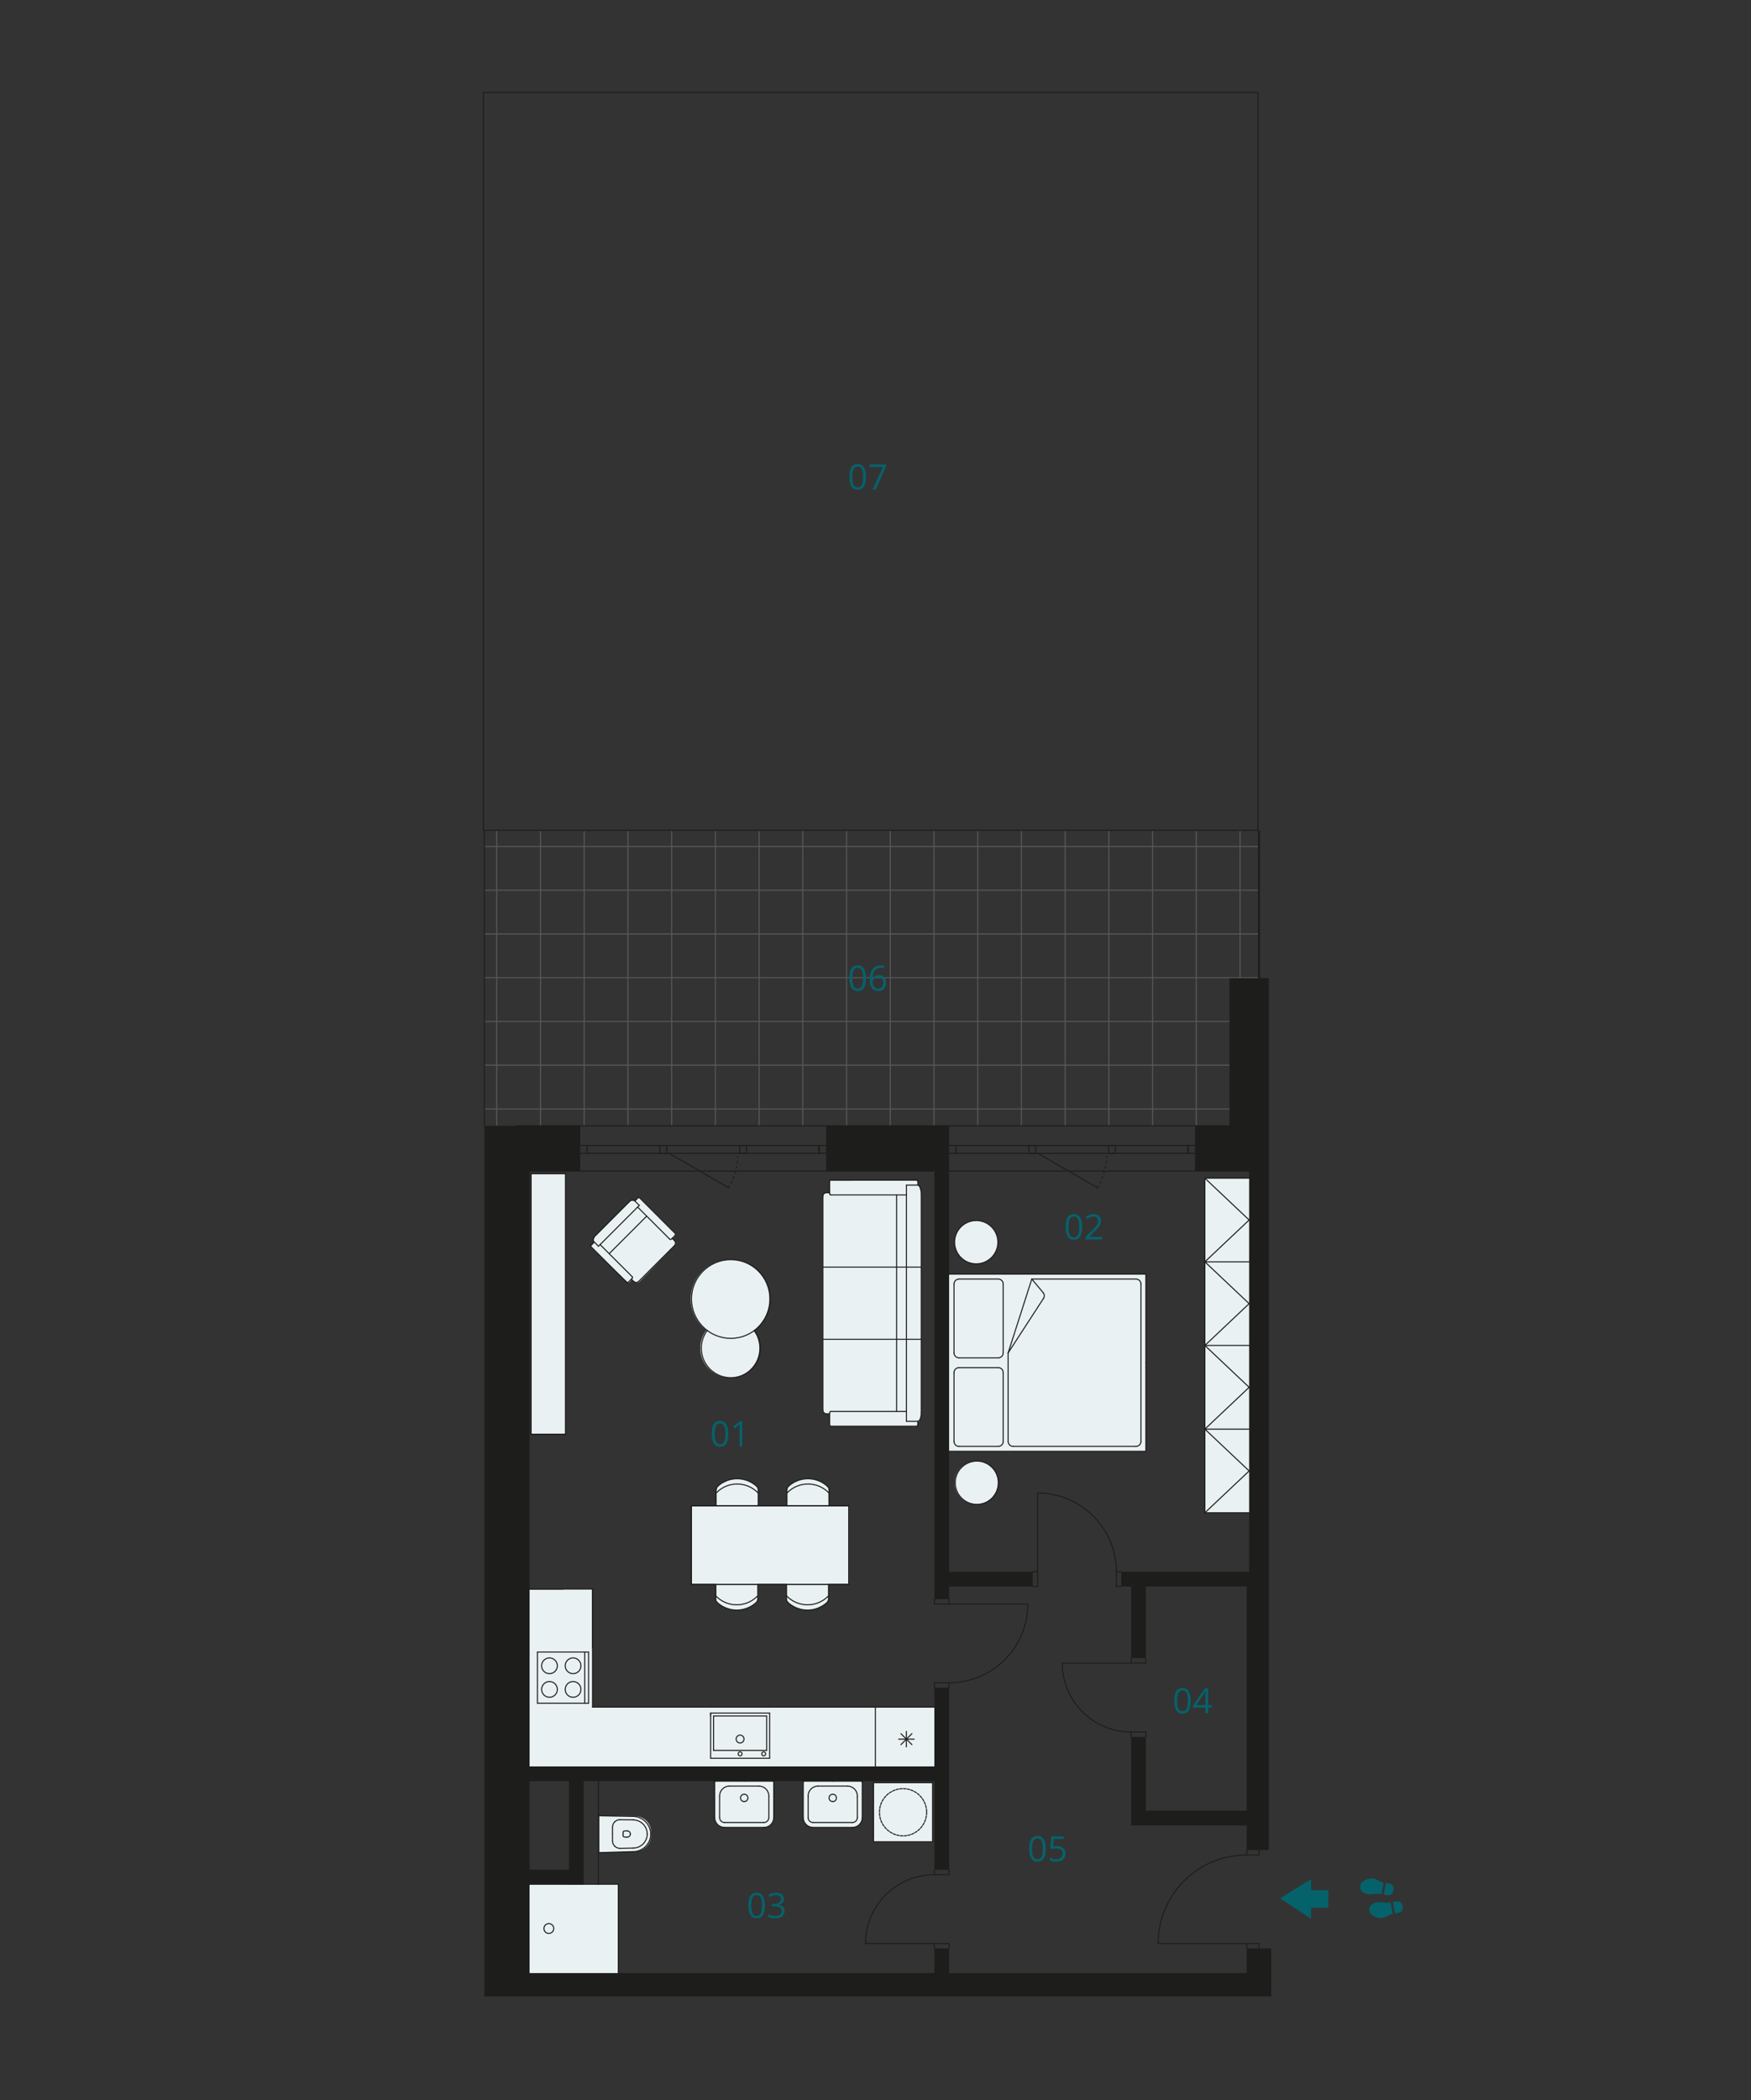 <?xml version="1.0" encoding="UTF-8"?>
<svg id="B1-1" xmlns="http://www.w3.org/2000/svg" version="1.1" viewBox="0 0 1000.209 1199.115">
  <rect x="0" y="0" width="1000.209" height="1199.115" fill="#333333" stroke="none"/>
  <defs>
    <style>
      .cls-1 {
        fill: #06626b;
      }

      .cls-1, .cls-2, .cls-3, .cls-4 {
        stroke-width: 0px;
      }

      .cls-5, .cls-6, .cls-7, .cls-8, .cls-9 {
        fill: none;
        stroke-width: .6px;
      }

      .cls-5, .cls-6, .cls-8, .cls-9 {
        stroke-linecap: round;
        stroke-linejoin: round;
      }

      .cls-5, .cls-7, .cls-8, .cls-9 {
        stroke: #1d1d1b;
      }

      .cls-2 {
        fill: #eaf1f3;
      }

      .cls-6 {
        opacity: .5;
        stroke: #7d7f80;
      }

      .cls-3 {
        fill: #1d1d1b;
      }

      .cls-7 {
        stroke-miterlimit: 10;
      }

      .cls-8 {
        stroke-dasharray: 0 0 1 2;
      }

      .cls-4 {
        fill: #05626a;
      }

      .cls-9 {
        stroke-dasharray: 0 0 1.417 .709;
      }
    </style>
  </defs>
  <g>
    <path class="cls-6" d="M283.759,642.293v-167.561M308.734,642.293v-167.561M333.71,642.293v-167.561M358.686,642.293v-167.561M383.662,642.293v-167.561M408.637,642.293v-167.561M433.613,642.293v-167.561M458.589,642.293v-167.561M483.565,642.293v-167.561M508.54,642.293v-167.561M533.516,642.293v-167.561M558.492,642.293v-167.561M583.468,642.293v-167.561M608.443,642.293v-167.561M633.419,642.293v-167.561M658.395,642.293v-167.561M683.371,642.293v-167.561M708.346,558.51v-83.778M702.296,633.172h-425.127M702.296,608.197h-425.127M702.296,583.221h-425.127M718.722,558.245h-441.553M718.722,533.269h-441.553M718.722,508.294h-441.553M718.722,483.318h-441.553"/>
    <rect class="cls-2" x="688.249" y="672.716" width="29.649" height="191.041"/>
    <polygon class="cls-2" points="473.826 807.478 471.251 807.327 469.958 805.963 469.958 683.533 470.2 681.87 471.503 681.241 473.661 681.241 473.826 675.142 473.906 674.165 474.843 674.165 523.632 674.124 524.212 674.793 524.212 676.933 525.048 677.434 526.146 680.722 526.324 682.718 526.324 807.478 525.722 809.888 525.179 811.583 524.212 811.786 523.922 813.538 524.123 814.261 522.902 814.595 473.908 814.261 473.661 813.457 473.826 807.478"/>
    <path class="cls-2" d="M413.554,1013.143h19.599c2.966,0,5.373,2.408,5.373,5.373v22.969c0,2.966-2.408,5.373-5.373,5.373h-19.599c-1.027,0-1.861-.834-1.861-1.861v-29.993c0-1.027.834-1.861,1.861-1.861Z" transform="translate(1455.111 604.891) rotate(90)"/>
    <path class="cls-2" d="M464.277,1013.143h19.298c3.049,0,5.524,2.475,5.524,5.524v22.668c0,3.049-2.475,5.524-5.524,5.524h-19.298c-1.11,0-2.011-.901-2.011-2.011v-29.692c0-1.11.901-2.011,2.011-2.011Z" transform="translate(1505.683 554.318) rotate(90)"/>
    <path class="cls-2" d="M363.366,1037.033v-.071l-21.109-.35v21.125l21.109-.644v-.035c4.768-.276,8.553-4.218,8.553-9.056v-1.914c0-4.838-3.785-8.78-8.553-9.056Z"/>
    <polygon class="cls-2" points="381.881 700.284 386.007 704.309 386.179 704.892 385.27 706.14 384.333 707.113 386.232 709.704 385.808 710.782 365.073 732.066 363.978 732.426 362.716 732.056 361.001 730.601 358.995 732.634 337.886 712.311 337.619 711.61 339.518 709.604 339.065 708.238 339.773 706.242 360.146 685.761 361.56 685.457 362.618 685.927 363.14 685.391 364.501 684.031 365.742 684.083 381.881 700.284"/>
    <circle class="cls-2" cx="417.025" cy="741.687" r="22.463"/>
    <circle class="cls-2" cx="416.888" cy="769.781" r="16.857"/>
    <polygon class="cls-2" points="473.323 867.599 473.22 852.336 473.412 849.959 472.413 848.596 469.486 846.456 464.963 844.705 460.031 844.316 456.11 845.235 452.517 846.955 450.212 848.772 449.384 850.887 449.453 867.355 473.323 867.599"/>
    <polygon class="cls-2" points="433.111 867.599 433.009 852.336 433.2 849.959 432.201 848.596 429.275 846.456 424.752 844.705 419.82 844.316 415.899 845.235 412.306 846.955 410.001 848.772 409.172 850.887 409.241 867.355 433.111 867.599"/>
    <polygon class="cls-2" points="409.048 896.045 409.151 911.308 408.959 913.685 409.959 915.048 412.885 917.188 417.408 918.939 422.34 919.328 426.261 918.41 429.854 916.689 432.159 914.872 432.988 912.757 432.919 896.289 409.048 896.045"/>
    <polygon class="cls-2" points="449.26 896.045 449.363 911.308 449.171 913.685 450.171 915.049 453.097 917.188 457.62 918.939 462.552 919.328 466.473 918.41 470.066 916.689 472.371 914.872 473.2 912.757 473.13 896.289 449.26 896.045"/>
    <rect class="cls-2" x="394.9" y="859.792" width="90.157" height="44.582"/>
    <rect class="cls-2" x="540.958" y="727.516" width="113.578" height="101.139"/>
    <circle class="cls-2" cx="557.642" cy="709.265" r="12.339"/>
    <circle class="cls-2" cx="557.642" cy="846.61" r="12.339"/>
    <rect class="cls-2" x="303.374" y="670.086" width="19.441" height="148.856"/>
    <rect class="cls-2" x="296.912" y="907.3" width="41.564" height="102.416"/>
    <rect class="cls-2" x="307.011" y="974.726" width="228.245" height="36.293"/>
    <rect class="cls-2" x="498.988" y="1017.896" width="33.662" height="33.797"/>
    <rect class="cls-2" x="298.867" y="1075.844" width="54.317" height="52.038"/>
    <path class="cls-5" d="M595.852,738.038c.794.946.877,2.3.204,3.336"/>
    <path class="cls-5" d="M578.682,825.846c-1.552,0-2.809-1.258-2.809-2.809"/>
    <line class="cls-5" x1="575.872" y1="772.467" x2="575.872" y2="823.036"/>
    <path class="cls-5" d="M570.253,780.895c1.552,0,2.809,1.258,2.809,2.809"/>
    <path class="cls-5" d="M573.063,823.036c0,1.552-1.258,2.809-2.809,2.809"/>
    <path class="cls-5" d="M547.778,825.846c-1.552,0-2.809-1.258-2.809-2.809"/>
    <path class="cls-5" d="M544.969,783.704c0-1.552,1.258-2.809,2.809-2.809"/>
    <path class="cls-5" d="M651.727,823.036c0,1.552-1.258,2.809-2.809,2.809"/>
    <line class="cls-5" x1="651.727" y1="733.135" x2="651.727" y2="823.036"/>
    <line class="cls-5" x1="578.682" y1="825.846" x2="648.917" y2="825.846"/>
    <line class="cls-5" x1="573.063" y1="783.704" x2="573.063" y2="823.036"/>
    <line class="cls-5" x1="547.778" y1="780.895" x2="570.253" y2="780.895"/>
    <line class="cls-5" x1="547.778" y1="825.846" x2="570.253" y2="825.846"/>
    <line class="cls-5" x1="544.969" y1="783.704" x2="544.969" y2="823.036"/>
    <line class="cls-5" x1="654.536" y1="828.655" x2="654.536" y2="778.085"/>
    <line class="cls-5" x1="542.159" y1="828.655" x2="654.536" y2="828.655"/>
    <path class="cls-5" d="M573.063,772.467c0,1.552-1.258,2.809-2.809,2.809"/>
    <path class="cls-5" d="M570.253,730.325c1.552,0,2.809,1.258,2.809,2.809"/>
    <path class="cls-5" d="M544.969,733.135c0-1.552,1.258-2.809,2.809-2.809"/>
    <path class="cls-5" d="M547.778,775.276c-1.552,0-2.809-1.258-2.809-2.809"/>
    <path class="cls-5" d="M648.917,730.325c1.552,0,2.809,1.258,2.809,2.809"/>
    <line class="cls-5" x1="589.381" y1="730.325" x2="595.852" y2="738.038"/>
    <line class="cls-5" x1="575.872" y1="772.467" x2="596.057" y2="741.373"/>
    <line class="cls-5" x1="589.381" y1="730.325" x2="575.872" y2="772.467"/>
    <line class="cls-5" x1="589.381" y1="730.325" x2="648.917" y2="730.325"/>
    <line class="cls-5" x1="573.063" y1="772.467" x2="573.063" y2="733.135"/>
    <line class="cls-5" x1="547.778" y1="775.276" x2="570.253" y2="775.276"/>
    <line class="cls-5" x1="547.778" y1="730.325" x2="570.253" y2="730.325"/>
    <line class="cls-5" x1="544.969" y1="772.467" x2="544.969" y2="733.135"/>
    <line class="cls-5" x1="654.536" y1="727.516" x2="654.536" y2="778.085"/>
    <line class="cls-5" x1="542.159" y1="727.516" x2="654.536" y2="727.516"/>
    <line class="cls-5" x1="470.046" y1="764.715" x2="526.235" y2="764.715"/>
    <line class="cls-5" x1="470.046" y1="683.092" x2="470.046" y2="805.133"/>
    <line class="cls-5" x1="512.188" y1="805.92" x2="512.188" y2="682.305"/>
    <line class="cls-5" x1="526.235" y1="806.5" x2="526.235" y2="681.725"/>
    <line class="cls-5" x1="526.235" y1="723.51" x2="470.046" y2="723.51"/>
    <line class="cls-5" x1="474.495" y1="814.348" x2="523.721" y2="814.348"/>
    <line class="cls-5" x1="473.914" y1="806.601" x2="473.914" y2="813.679"/>
    <line class="cls-5" x1="472.101" y1="807.231" x2="473.914" y2="807.231"/>
    <line class="cls-5" x1="517.807" y1="805.92" x2="474.582" y2="805.92"/>
    <line class="cls-5" x1="517.807" y1="811.538" x2="517.807" y2="805.92"/>
    <line class="cls-5" x1="524.301" y1="811.538" x2="517.807" y2="811.538"/>
    <line class="cls-5" x1="524.301" y1="813.679" x2="524.301" y2="811.538"/>
    <line class="cls-5" x1="517.807" y1="723.51" x2="517.807" y2="805.92"/>
    <line class="cls-5" x1="517.807" y1="682.305" x2="517.807" y2="723.51"/>
    <line class="cls-5" x1="474.495" y1="673.877" x2="523.721" y2="673.877"/>
    <line class="cls-5" x1="473.914" y1="681.623" x2="473.914" y2="674.546"/>
    <line class="cls-5" x1="472.101" y1="680.994" x2="473.914" y2="680.994"/>
    <line class="cls-5" x1="517.807" y1="682.305" x2="474.582" y2="682.305"/>
    <line class="cls-5" x1="517.807" y1="676.686" x2="517.807" y2="682.305"/>
    <line class="cls-5" x1="524.301" y1="676.686" x2="517.807" y2="676.686"/>
    <line class="cls-5" x1="524.301" y1="674.546" x2="524.301" y2="676.686"/>
    <path class="cls-5" d="M472.101,807.231c-1.135,0-2.055-.939-2.055-2.098"/>
    <path class="cls-5" d="M473.914,806.601c0-.377.299-.682.668-.682"/>
    <path class="cls-5" d="M524.301,813.679c0,.369-.26.669-.58.669"/>
    <path class="cls-5" d="M474.495,814.348c-.32,0-.58-.299-.58-.669"/>
    <path class="cls-5" d="M526.235,806.5c0,2.783-.866,5.038-1.934,5.038"/>
    <path class="cls-5" d="M470.046,683.092c0-1.159.92-2.098,2.055-2.098"/>
    <path class="cls-5" d="M474.582,682.305c-.369,0-.668-.305-.668-.682"/>
    <path class="cls-5" d="M523.721,673.877c.32,0,.58.299.58.669"/>
    <path class="cls-5" d="M473.914,674.546c0-.369.26-.669.58-.669"/>
    <path class="cls-5" d="M524.301,676.686c1.068,0,1.934,2.256,1.934,5.038"/>
    <path class="cls-5" d="M430.898,759.625c2.214,2.927,3.412,6.498,3.412,10.168,0,9.31-7.547,16.857-16.857,16.857s-16.857-7.547-16.857-16.857"/>
    <path class="cls-5" d="M400.597,769.793c0-3.67,1.198-7.241,3.412-10.168"/>
    <circle class="cls-5" cx="417.453" cy="741.699" r="22.475"/>
    <line class="cls-5" x1="323.04" y1="670.086" x2="323.04" y2="818.985"/>
    <line class="cls-5" x1="323.04" y1="818.985" x2="303.374" y2="818.985"/>
    <line class="cls-5" x1="303.374" y1="818.985" x2="303.374" y2="670.086"/>
    <line class="cls-5" x1="303.374" y1="670.086" x2="323.04" y2="670.086"/>
    <line class="cls-5" x1="323.04" y1="670.086" x2="303.374" y2="670.086"/>
    <line class="cls-5" x1="303.374" y1="670.086" x2="303.374" y2="818.985"/>
    <line class="cls-5" x1="303.374" y1="818.985" x2="323.04" y2="818.985"/>
    <line class="cls-5" x1="441.02" y1="974.726" x2="533.731" y2="974.726"/>
    <line class="cls-5" x1="333.981" y1="943.26" x2="333.981" y2="972.478"/>
    <circle class="cls-5" cx="313.873" cy="951.127" r="4.495"/>
    <circle class="cls-5" cx="327.358" cy="964.612" r="4.495"/>
    <line class="cls-5" x1="336.229" y1="972.478" x2="307.011" y2="972.478"/>
    <line class="cls-5" x1="336.229" y1="943.26" x2="336.229" y2="972.478"/>
    <line class="cls-5" x1="307.011" y1="943.26" x2="336.229" y2="943.26"/>
    <circle class="cls-5" cx="327.358" cy="951.127" r="4.495"/>
    <circle class="cls-5" cx="313.873" cy="964.612" r="4.495"/>
    <line class="cls-5" x1="338.476" y1="941.013" x2="338.476" y2="907.3"/>
    <line class="cls-5" x1="321.62" y1="907.3" x2="297.387" y2="907.3"/>
    <circle class="cls-5" cx="436.244" cy="1001.415" r="1.124"/>
    <circle class="cls-5" cx="422.759" cy="992.953" r="2.248"/>
    <circle class="cls-5" cx="422.759" cy="1001.415" r="1.124"/>
    <line class="cls-5" x1="407.588" y1="999.449" x2="407.588" y2="979.783"/>
    <line class="cls-5" x1="437.93" y1="999.449" x2="407.588" y2="999.449"/>
    <line class="cls-5" x1="437.93" y1="979.783" x2="437.93" y2="999.449"/>
    <line class="cls-5" x1="407.588" y1="979.783" x2="437.93" y2="979.783"/>
    <line class="cls-5" x1="405.902" y1="978.097" x2="405.902" y2="979.783"/>
    <line class="cls-5" x1="405.902" y1="1003.944" x2="405.902" y2="978.097"/>
    <line class="cls-5" x1="439.615" y1="1003.944" x2="405.902" y2="1003.944"/>
    <line class="cls-5" x1="439.615" y1="978.097" x2="439.615" y2="1003.944"/>
    <line class="cls-5" x1="405.902" y1="978.097" x2="439.615" y2="978.097"/>
    <line class="cls-5" x1="338.476" y1="907.3" x2="297.387" y2="907.3"/>
    <line class="cls-5" x1="338.476" y1="974.726" x2="338.476" y2="907.3"/>
    <line class="cls-5" x1="338.476" y1="974.726" x2="441.02" y2="974.726"/>
    <line class="cls-5" x1="385.246" y1="708.333" x2="383.964" y2="707.051"/>
    <line class="cls-5" x1="383.511" y1="707.504" x2="385.728" y2="705.286"/>
    <line class="cls-5" x1="385.799" y1="704.394" x2="365.295" y2="683.89"/>
    <line class="cls-5" x1="364.229" y1="689.203" x2="382.548" y2="707.522"/>
    <line class="cls-5" x1="365.173" y1="688.26" x2="341.853" y2="711.58"/>
    <line class="cls-5" x1="362.638" y1="685.725" x2="365.173" y2="688.26"/>
    <line class="cls-5" x1="364.403" y1="683.961" x2="362.638" y2="685.725"/>
    <line class="cls-5" x1="369.409" y1="694.383" x2="347.976" y2="715.816"/>
    <line class="cls-5" x1="361.926" y1="731.653" x2="360.644" y2="730.371"/>
    <line class="cls-5" x1="361.096" y1="729.918" x2="358.879" y2="732.135"/>
    <line class="cls-5" x1="357.987" y1="732.206" x2="337.483" y2="711.702"/>
    <line class="cls-5" x1="339.318" y1="709.045" x2="341.853" y2="711.58"/>
    <line class="cls-5" x1="337.554" y1="710.81" x2="339.318" y2="709.045"/>
    <line class="cls-5" x1="339.555" y1="706.074" x2="359.667" y2="685.962"/>
    <line class="cls-5" x1="361.115" y1="728.955" x2="342.796" y2="710.636"/>
    <line class="cls-5" x1="385.189" y1="711.295" x2="364.888" y2="731.596"/>
    <path class="cls-5" d="M359.667,685.962c.886-.886,2.216-.992,2.972-.237"/>
    <path class="cls-5" d="M385.799,704.394c.227.227.195.626-.071.892"/>
    <path class="cls-5" d="M364.403,683.961c.266-.266.665-.298.892-.071"/>
    <path class="cls-5" d="M383.511,707.504c-.271.271-.702.279-.963.018"/>
    <path class="cls-5" d="M385.246,708.333c.802.802.777,2.129-.057,2.963"/>
    <path class="cls-5" d="M339.318,709.045c-.755-.755-.649-2.086.237-2.972"/>
    <path class="cls-5" d="M358.879,732.135c-.266.266-.665.298-.892.071"/>
    <path class="cls-5" d="M337.483,711.702c-.227-.227-.195-.626.071-.892"/>
    <path class="cls-5" d="M361.115,728.955c.261.261.253.692-.018.963"/>
    <path class="cls-5" d="M364.888,731.596c-.834.834-2.16.859-2.963.057"/>
    <circle class="cls-5" cx="557.642" cy="709.265" r="12.361"/>
    <circle class="cls-5" cx="558.004" cy="846.61" r="12.361"/>
    <line class="cls-5" x1="688.249" y1="672.716" x2="688.249" y2="863.757"/>
    <line class="cls-5" x1="688.249" y1="863.757" x2="713.534" y2="863.757"/>
    <line class="cls-5" x1="688.249" y1="815.996" x2="713.534" y2="815.996"/>
    <line class="cls-5" x1="688.249" y1="815.996" x2="713.534" y2="792.116"/>
    <line class="cls-5" x1="713.534" y1="792.116" x2="688.249" y2="768.236"/>
    <line class="cls-5" x1="688.249" y1="863.757" x2="713.534" y2="839.877"/>
    <line class="cls-5" x1="713.534" y1="839.877" x2="688.249" y2="815.996"/>
    <line class="cls-5" x1="688.249" y1="768.236" x2="713.534" y2="768.236"/>
    <line class="cls-5" x1="688.249" y1="768.236" x2="713.534" y2="744.356"/>
    <line class="cls-5" x1="713.534" y1="744.356" x2="688.249" y2="720.476"/>
    <line class="cls-5" x1="688.249" y1="720.476" x2="713.534" y2="720.476"/>
    <line class="cls-5" x1="688.249" y1="720.476" x2="713.534" y2="696.596"/>
    <line class="cls-5" x1="713.534" y1="696.596" x2="688.249" y2="672.716"/>
    <line class="cls-5" x1="688.249" y1="672.716" x2="713.534" y2="672.716"/>
    <line class="cls-5" x1="484.801" y1="904.719" x2="484.801" y2="859.768"/>
    <line class="cls-5" x1="484.801" y1="859.768" x2="394.9" y2="859.768"/>
    <line class="cls-5" x1="394.9" y1="859.768" x2="394.9" y2="904.719"/>
    <line class="cls-5" x1="394.9" y1="904.719" x2="484.801" y2="904.719"/>
    <line class="cls-5" x1="484.801" y1="904.719" x2="394.9" y2="904.719"/>
    <line class="cls-5" x1="394.9" y1="904.719" x2="394.9" y2="859.768"/>
    <line class="cls-5" x1="394.9" y1="859.768" x2="484.801" y2="859.768"/>
    <line class="cls-5" x1="484.801" y1="859.768" x2="484.801" y2="904.719"/>
    <path class="cls-5" d="M473.56,850.774c0-.874-.377-1.706-1.036-2.282"/>
    <path class="cls-5" d="M450.545,848.494c-.657.576-1.034,1.407-1.034,2.28"/>
    <path class="cls-5" d="M472.524,848.492c-6.291-5.568-15.689-5.567-21.979.002"/>
    <path class="cls-5" d="M473.513,852.448c-6.425-6.68-16.995-6.836-23.61-.348-.116.114-.231.23-.344.348"/>
    <line class="cls-5" x1="473.56" y1="850.774" x2="473.56" y2="859.857"/>
    <line class="cls-5" x1="449.511" y1="850.774" x2="449.511" y2="859.857"/>
    <path class="cls-5" d="M433.104,850.774c0-.874-.377-1.706-1.036-2.282"/>
    <path class="cls-5" d="M410.089,848.494c-.657.576-1.034,1.407-1.034,2.28"/>
    <path class="cls-5" d="M432.069,848.492c-6.291-5.568-15.689-5.567-21.979.002"/>
    <path class="cls-5" d="M433.057,852.448c-6.425-6.68-16.995-6.836-23.61-.348-.116.114-.231.23-.344.348"/>
    <line class="cls-5" x1="433.104" y1="850.774" x2="433.104" y2="859.857"/>
    <line class="cls-5" x1="409.056" y1="850.774" x2="409.056" y2="859.857"/>
    <path class="cls-5" d="M408.803,912.87c0,.874.377,1.706,1.036,2.282"/>
    <path class="cls-5" d="M431.818,915.15c.657-.576,1.034-1.407,1.034-2.28"/>
    <path class="cls-5" d="M409.838,915.152c6.291,5.568,15.689,5.567,21.979-.002"/>
    <path class="cls-5" d="M408.85,911.196c6.425,6.68,16.995,6.836,23.61.348.116-.114.231-.23.344-.348"/>
    <line class="cls-5" x1="408.803" y1="912.87" x2="408.803" y2="904.719"/>
    <line class="cls-5" x1="432.851" y1="912.87" x2="432.851" y2="904.719"/>
    <path class="cls-5" d="M449.258,912.87c0,.874.377,1.706,1.036,2.282"/>
    <path class="cls-5" d="M472.273,915.15c.657-.576,1.034-1.407,1.034-2.28"/>
    <path class="cls-5" d="M450.294,915.152c6.291,5.568,15.689,5.567,21.979-.002"/>
    <path class="cls-5" d="M449.306,911.196c6.425,6.68,16.995,6.836,23.61.348.116-.114.231-.23.344-.348"/>
    <line class="cls-5" x1="449.258" y1="912.87" x2="449.258" y2="904.719"/>
    <line class="cls-5" x1="473.307" y1="912.87" x2="473.307" y2="904.719"/>
    <line class="cls-5" x1="500.018" y1="974.894" x2="500.018" y2="1008.607"/>
    <g id="LINE">
      <line class="cls-5" x1="522.183" y1="993.017" x2="513.331" y2="993.017"/>
    </g>
    <g id="LINE-2" data-name="LINE">
      <line class="cls-5" x1="517.757" y1="997.443" x2="517.757" y2="988.591"/>
    </g>
    <g id="LINE-3" data-name="LINE">
      <line class="cls-5" x1="520.887" y1="989.888" x2="514.628" y2="996.147"/>
    </g>
    <g id="LINE-4" data-name="LINE">
      <line class="cls-5" x1="520.887" y1="996.147" x2="514.628" y2="989.888"/>
    </g>
    <line class="cls-5" x1="307.011" y1="943.26" x2="307.011" y2="972.478"/>
    <circle class="cls-9" cx="515.844" cy="1034.752" r="13.485"/>
    <line class="cls-5" x1="532.701" y1="1051.609" x2="532.701" y2="1017.896"/>
    <line class="cls-5" x1="498.988" y1="1051.609" x2="532.701" y2="1051.609"/>
    <line class="cls-5" x1="498.988" y1="1017.896" x2="532.701" y2="1017.896"/>
    <line class="cls-5" x1="498.988" y1="1051.609" x2="498.988" y2="1017.896"/>
    <path class="cls-5" d="M425.11,1024.453c1.164,0,2.107.943,2.107,2.107s-.943,2.107-2.107,2.107"/>
    <path class="cls-5" d="M433.539,1019.817c.101,0,.202.003.304.009,3.107.171,5.487,2.828,5.316,5.935"/>
    <path class="cls-5" d="M425.11,1028.667c-1.164,0-2.107-.943-2.107-2.107s.943-2.107,2.107-2.107"/>
    <line class="cls-5" x1="425.11" y1="1017.007" x2="441.968" y2="1017.007"/>
    <line class="cls-5" x1="441.968" y1="1017.007" x2="441.968" y2="1037.798"/>
    <path class="cls-5" d="M441.968,1037.798c0,3.103-2.516,5.619-5.619,5.619"/>
    <path class="cls-5" d="M439.158,1037.798c0,1.552-1.258,2.81-2.81,2.81"/>
    <line class="cls-5" x1="436.348" y1="1043.417" x2="413.872" y2="1043.417"/>
    <line class="cls-5" x1="436.348" y1="1040.608" x2="413.872" y2="1040.608"/>
    <line class="cls-5" x1="408.253" y1="1037.798" x2="408.253" y2="1017.007"/>
    <path class="cls-5" d="M413.872,1043.417c-3.103,0-5.619-2.516-5.619-5.619"/>
    <path class="cls-5" d="M413.872,1040.608c-1.552,0-2.81-1.258-2.81-2.81"/>
    <line class="cls-5" x1="408.253" y1="1017.007" x2="425.11" y2="1017.007"/>
    <path class="cls-5" d="M411.062,1025.761c-.006-.101-.008-.202-.009-.304-.003-3.112,2.516-5.637,5.628-5.64"/>
    <line class="cls-5" x1="433.539" y1="1019.817" x2="416.681" y2="1019.817"/>
    <line class="cls-5" x1="411.062" y1="1025.761" x2="411.062" y2="1037.798"/>
    <line class="cls-5" x1="439.158" y1="1037.798" x2="439.158" y2="1025.761"/>
    <path class="cls-5" d="M475.683,1024.453c1.164,0,2.107.943,2.107,2.107s-.943,2.107-2.107,2.107"/>
    <path class="cls-5" d="M484.111,1019.817c.101,0,.202.003.304.009,3.107.171,5.487,2.828,5.316,5.935"/>
    <path class="cls-5" d="M475.683,1028.667c-1.164,0-2.107-.943-2.107-2.107s.943-2.107,2.107-2.107"/>
    <line class="cls-5" x1="475.683" y1="1017.007" x2="492.54" y2="1017.007"/>
    <line class="cls-5" x1="492.54" y1="1017.007" x2="492.54" y2="1037.798"/>
    <path class="cls-5" d="M492.54,1037.798c0,3.103-2.516,5.619-5.619,5.619"/>
    <path class="cls-5" d="M489.731,1037.798c0,1.552-1.258,2.81-2.81,2.81"/>
    <line class="cls-5" x1="486.921" y1="1043.417" x2="464.444" y2="1043.417"/>
    <line class="cls-5" x1="486.921" y1="1040.608" x2="464.444" y2="1040.608"/>
    <line class="cls-5" x1="458.825" y1="1037.798" x2="458.825" y2="1017.007"/>
    <path class="cls-5" d="M464.444,1043.417c-3.103,0-5.619-2.516-5.619-5.619"/>
    <path class="cls-5" d="M464.444,1040.608c-1.552,0-2.81-1.258-2.81-2.81"/>
    <line class="cls-5" x1="458.825" y1="1017.007" x2="475.683" y2="1017.007"/>
    <path class="cls-5" d="M461.635,1025.761c-.006-.101-.008-.202-.009-.304-.003-3.112,2.516-5.637,5.628-5.64"/>
    <line class="cls-5" x1="484.111" y1="1019.817" x2="467.254" y2="1019.817"/>
    <line class="cls-5" x1="461.635" y1="1025.761" x2="461.635" y2="1037.798"/>
    <line class="cls-5" x1="489.731" y1="1037.798" x2="489.731" y2="1025.761"/>
    <line class="cls-5" x1="353.184" y1="1126.417" x2="353.184" y2="1075.844"/>
    <line class="cls-5" x1="353.184" y1="1075.844" x2="302.622" y2="1075.823"/>
    <circle class="cls-5" cx="313.511" cy="1101.131" r="2.81"/>
    <path class="cls-5" d="M361.662,1057.24c5.559,0,10.066-4.507,10.066-10.066h0"/>
    <line class="cls-5" x1="341.945" y1="1057.827" x2="361.662" y2="1057.24"/>
    <path class="cls-5" d="M371.728,1047.174c-.099-5.518-4.548-9.967-10.066-10.066"/>
    <line class="cls-5" x1="361.662" y1="1037.109" x2="341.945" y2="1036.759"/>
    <line class="cls-5" x1="341.945" y1="1036.759" x2="341.945" y2="1057.827"/>
    <path class="cls-5" d="M358.263,1048.971c.992,0,1.795-.805,1.796-1.796"/>
    <line class="cls-5" x1="355.913" y1="1047.174" x2="355.913" y2="1048.08"/>
    <path class="cls-5" d="M361.81,1055.208c4.38-.08,7.888-3.654,7.888-8.034"/>
    <line class="cls-5" x1="349.862" y1="1047.174" x2="349.862" y2="1051.078"/>
    <path class="cls-5" d="M351.141,1054.125c.818.803,1.924,1.244,3.07,1.223"/>
    <line class="cls-5" x1="354.211" y1="1055.348" x2="361.81" y2="1055.208"/>
    <line class="cls-5" x1="361.791" y1="1055.209" x2="361.662" y2="1055.21"/>
    <path class="cls-5" d="M355.913,1048.08c0,.082.012.164.035.243s.058.155.104.224c.023.034.048.067.076.098s.058.059.09.085c.018.015.037.029.057.042.015.01.03.019.045.028s.031.017.047.024.032.014.049.021c.033.013.067.023.102.031.012.003.023.005.035.007s.023.004.035.005c.013.002.026.002.04.003.037.002.073.004.11.006.061.003.123.007.184.01.2.011.399.021.599.031.053.003.105.005.158.008s.105.005.158.007c.067.003.134.006.202.009.036.002.071.003.107.005.008,0,.015,0,.023.001.006,0,.012,0,.018,0,.026.001.052.002.078.002"/>
    <path class="cls-5" d="M349.862,1051.078c0,1.146.461,2.244,1.279,3.047"/>
    <path class="cls-5" d="M354.211,1039.001c-1.146-.021-2.252.42-3.07,1.223"/>
    <path class="cls-5" d="M369.698,1047.174c0-4.381-3.509-7.954-7.888-8.034"/>
    <path class="cls-5" d="M360.058,1047.174c0-.992-.803-1.796-1.795-1.796,0,0,0,0,0,0"/>
    <path class="cls-5" d="M358.263,1045.378c-.026,0-.052,0-.078.002-.006,0-.012,0-.018,0-.008,0-.015,0-.023.001-.036.002-.071.003-.107.005-.067.003-.134.006-.202.009-.053.002-.105.005-.158.007s-.105.005-.158.008c-.2.01-.399.02-.599.031-.061.003-.123.007-.184.01-.037.002-.073.004-.11.006-.013,0-.026.002-.04.003-.012.001-.023.003-.035.005s-.023.004-.035.007c-.035.008-.069.018-.102.031-.016.006-.033.013-.049.021s-.032.016-.047.024-.03.018-.045.028c-.02.013-.039.027-.057.042-.032.026-.062.055-.09.085s-.053.063-.076.098c-.045.069-.08.145-.104.224s-.035.161-.035.243"/>
    <line class="cls-5" x1="355.913" y1="1046.269" x2="355.913" y2="1047.174"/>
    <line class="cls-5" x1="349.862" y1="1043.271" x2="349.862" y2="1047.174"/>
    <path class="cls-5" d="M351.141,1040.224c-.818.803-1.279,1.901-1.279,3.047"/>
    <line class="cls-5" x1="361.81" y1="1039.14" x2="354.211" y2="1039.001"/>
    <line class="cls-5" x1="361.791" y1="1039.14" x2="361.662" y2="1039.139"/>
    <line class="cls-5" x1="341.848" y1="1017.007" x2="341.823" y2="1076"/>
    <polygon class="cls-3" points="542.159 897.442 589.919 897.442 589.919 905.87 542.159 905.87 542.159 913.059 533.731 913.059 533.731 668.639 471.924 668.639 471.924 642.793 542.159 642.793 542.159 668.639 542.159 897.442"/>
    <rect class="cls-3" x="718.591" y="474.073" width="1.124" height="87.421"/>
    <line class="cls-5" x1="276.669" y1="642.793" x2="276.669" y2="474.228"/>
    <line class="cls-5" x1="294.794" y1="642.793" x2="715.44" y2="642.793"/>
    <line class="cls-5" x1="294.794" y1="668.639" x2="715.44" y2="668.639"/>
    <line class="cls-5" x1="471.924" y1="654.03" x2="331.453" y2="654.03"/>
    <line class="cls-5" x1="331.453" y1="658.525" x2="471.924" y2="658.525"/>
    <line class="cls-5" x1="335.386" y1="658.525" x2="335.386" y2="654.03"/>
    <line class="cls-5" x1="467.71" y1="658.525" x2="467.71" y2="654.03"/>
    <line class="cls-5" x1="467.991" y1="658.525" x2="467.991" y2="654.03"/>
    <rect class="cls-5" x="376.965" y="654.03" width="3.933" height="4.495"/>
    <line class="cls-5" x1="382.183" y1="658.525" x2="416.246" y2="678.191"/>
    <path class="cls-8" d="M416.246,678.191c3.529-6.064,5.35-12.971,5.269-19.987"/>
    <rect class="cls-5" x="422.478" y="654.03" width="3.933" height="4.495"/>
    <line class="cls-5" x1="682.63" y1="654.03" x2="542.159" y2="654.03"/>
    <line class="cls-5" x1="542.159" y1="658.525" x2="682.63" y2="658.525"/>
    <line class="cls-5" x1="546.092" y1="658.525" x2="546.092" y2="654.03"/>
    <line class="cls-5" x1="678.416" y1="658.525" x2="678.416" y2="654.03"/>
    <line class="cls-5" x1="678.697" y1="658.525" x2="678.697" y2="654.03"/>
    <rect class="cls-5" x="587.672" y="654.03" width="3.933" height="4.495"/>
    <line class="cls-5" x1="592.89" y1="658.525" x2="626.952" y2="678.191"/>
    <path class="cls-8" d="M626.952,678.191c3.529-6.064,5.35-12.971,5.269-19.987"/>
    <rect class="cls-5" x="633.184" y="654.03" width="3.933" height="4.495"/>
    <line class="cls-5" x1="712.129" y1="1112.528" x2="712.129" y2="1109.718"/>
    <line class="cls-5" x1="712.129" y1="1109.718" x2="719.153" y2="1109.718"/>
    <line class="cls-5" x1="719.153" y1="1109.718" x2="719.153" y2="1112.528"/>
    <line class="cls-5" x1="712.129" y1="1056.339" x2="712.129" y2="1059.149"/>
    <line class="cls-5" x1="712.129" y1="1059.149" x2="719.153" y2="1059.149"/>
    <line class="cls-5" x1="719.153" y1="1059.149" x2="719.153" y2="1056.339"/>
    <path class="cls-5" d="M712.129,1059.149c-27.929,0-50.57,22.641-50.57,50.57"/>
    <line class="cls-5" x1="712.129" y1="1109.718" x2="661.56" y2="1109.718"/>
    <line class="cls-5" x1="592.729" y1="897.442" x2="592.729" y2="852.491"/>
    <path class="cls-5" d="M637.68,897.442c0-24.826-20.125-44.951-44.951-44.951"/>
    <line class="cls-5" x1="640.489" y1="905.87" x2="637.68" y2="905.87"/>
    <line class="cls-5" x1="637.68" y1="905.87" x2="637.68" y2="897.442"/>
    <line class="cls-5" x1="637.68" y1="897.442" x2="640.489" y2="897.442"/>
    <line class="cls-5" x1="589.919" y1="905.87" x2="592.729" y2="905.87"/>
    <line class="cls-5" x1="592.729" y1="897.442" x2="589.919" y2="897.442"/>
    <line class="cls-5" x1="592.729" y1="905.87" x2="592.729" y2="897.442"/>
    <path class="cls-5" d="M533.731,1070.386c-21.722,0-39.332,17.609-39.332,39.332"/>
    <line class="cls-5" x1="533.731" y1="1067.577" x2="533.731" y2="1070.386"/>
    <line class="cls-5" x1="533.731" y1="1070.386" x2="542.159" y2="1070.386"/>
    <line class="cls-5" x1="542.159" y1="1070.386" x2="542.159" y2="1067.577"/>
    <line class="cls-5" x1="533.731" y1="1109.692" x2="494.399" y2="1109.692"/>
    <line class="cls-5" x1="533.731" y1="1112.528" x2="533.731" y2="1109.718"/>
    <line class="cls-5" x1="533.731" y1="1109.718" x2="542.159" y2="1109.718"/>
    <line class="cls-5" x1="542.159" y1="1109.718" x2="542.159" y2="1112.528"/>
    <line class="cls-5" x1="542.159" y1="915.868" x2="587.11" y2="915.868"/>
    <path class="cls-5" d="M542.159,960.819c24.826,0,44.951-20.125,44.951-44.951"/>
    <line class="cls-5" x1="533.731" y1="963.628" x2="533.731" y2="960.819"/>
    <line class="cls-5" x1="533.731" y1="960.819" x2="542.159" y2="960.819"/>
    <line class="cls-5" x1="542.159" y1="960.819" x2="542.159" y2="963.628"/>
    <line class="cls-5" x1="533.731" y1="913.059" x2="533.731" y2="915.868"/>
    <line class="cls-5" x1="542.159" y1="915.868" x2="542.159" y2="913.059"/>
    <line class="cls-5" x1="533.731" y1="915.868" x2="542.159" y2="915.868"/>
    <path class="cls-5" d="M606.776,949.581c0,21.722,17.609,39.332,39.332,39.332"/>
    <line class="cls-5" x1="646.108" y1="946.772" x2="646.108" y2="949.581"/>
    <line class="cls-5" x1="646.108" y1="949.581" x2="654.536" y2="949.581"/>
    <line class="cls-5" x1="654.536" y1="949.581" x2="654.536" y2="946.772"/>
    <line class="cls-5" x1="646.108" y1="949.607" x2="606.776" y2="949.607"/>
    <line class="cls-5" x1="646.108" y1="991.723" x2="646.108" y2="988.913"/>
    <line class="cls-5" x1="646.108" y1="988.913" x2="654.536" y2="988.913"/>
    <line class="cls-5" x1="654.536" y1="988.913" x2="654.536" y2="991.723"/>
    <rect class="cls-7" x="276.161" y="52.76" width="442.379" height="421.313"/>
    <polygon class="cls-3" points="724.772 1056.339 724.772 994.532 724.772 941.169 724.772 932.741 724.772 910.26 724.772 792.254 724.772 584.357 724.772 558.51 702.296 558.51 702.296 642.793 682.63 642.793 682.63 668.639 713.534 668.639 713.534 897.441 640.489 897.441 640.489 905.87 646.108 905.87 646.108 946.772 654.536 946.772 654.536 905.87 712.129 905.87 712.129 1008.579 712.129 1008.579 712.129 1033.864 654.536 1033.864 654.536 991.723 646.108 991.723 646.108 1042.292 712.129 1042.292 712.129 1056.339 724.772 1056.339"/>
    <path class="cls-3" d="M726.176,1139.923v-27.396h-14.047v14.047h-169.97v-14.047h-8.428v14.047h-231.215l-.025-50.591.025.021h30.904v-58.998h200.312v50.57h8.428v-103.949h-8.428v44.951h-231.215v-339.94h28.937v-25.847h-54.784v269.704h0v227.426h449.507ZM302.516,1017.007h22.475v50.57h-22.475v-50.57Z"/>
  </g>
  <g>
    <polygon class="cls-4" points="748.907 1089.263 758.787 1089.263 758.787 1084.364 758.787 1079.248 748.907 1079.248 748.907 1072.955 731.176 1083.917 748.907 1095.556 748.907 1089.263"/>
    <g>
      <path class="cls-4" d="M788.709,1081.424c.115.015.231.027.38.042.422-2.189.838-4.341,1.259-6.514-.374-.105-.732-.197-1.085-.307-.829-.256-1.585-.665-2.309-1.131-2.878-1.849-7.026-.84-8.978,1.325-.92,1.02-1.247,2.204-.945,3.545.193.856.714,1.492,1.425,1.98.93.642,1.992.932,3.082,1.146,1.016.201,2.02.109,3.025-.067,1.381-.241,2.763-.191,4.146-.019Z"/>
      <path class="cls-4" d="M791.249,1094.649c.416-.168.81-.405,1.194-.64.911-.561,1.877-.976,2.922-1.207.061-.013.118-.04.195-.065-.013-.09-.019-.153-.031-.214-.405-2.085-.808-4.171-1.22-6.294-.195.021-.39.034-.582.061-1.652.227-3.283.044-4.925-.166-1.809-.231-3.524.195-5.065,1.169-2.061,1.302-1.872,3.764-.9,5.103.812,1.119,1.925,1.822,3.207,2.273,1.734.609,3.478.68,5.206-.019Z"/>
      <path class="cls-4" d="M798.423,1092.243c.223-.036.447-.073.667-.12,1.53-.334,2.385-1.56,2.156-3.098-.065-.439-.141-.875-.237-1.308-.29-1.31-1.44-2.215-2.796-2.116-.863.063-1.717.258-2.616.401.422,2.189.836,4.331,1.257,6.505.539-.09,1.054-.176,1.57-.264Z"/>
      <path class="cls-4" d="M795.811,1079.84c.071-.391.153-.781.212-1.173.227-1.539-.628-2.779-2.154-3.098-.672-.141-1.354-.241-2.034-.355-.059-.01-.122-.002-.208-.002-.413,2.143-.827,4.287-1.251,6.478.905.141,1.767.34,2.639.399,1.398.092,2.54-.869,2.796-2.25Z"/>
    </g>
  </g>
  <g>
    <path class="cls-1" d="M416.028,818.688c0,2.468-.389,4.31-1.167,5.527s-1.968,1.826-3.569,1.826c-1.536,0-2.705-.623-3.506-1.87s-1.201-3.074-1.201-5.483c0-2.487.388-4.333,1.162-5.537s1.956-1.807,3.545-1.807c1.55,0,2.727.628,3.53,1.885s1.206,3.076,1.206,5.459ZM408.226,818.688c0,2.077.244,3.589.732,4.536s1.267,1.421,2.334,1.421c1.081,0,1.863-.48,2.349-1.44s.728-2.466.728-4.517-.242-3.553-.728-4.507-1.268-1.431-2.349-1.431c-1.067,0-1.846.471-2.334,1.411s-.732,2.449-.732,4.526Z"/>
    <path class="cls-1" d="M424.007,825.846h-1.582v-10.176c0-.847.026-1.647.078-2.402-.137.137-.29.28-.459.43s-.944.784-2.324,1.904l-.859-1.113,3.779-2.92h1.367v14.277Z"/>
  </g>
  <g>
    <path class="cls-1" d="M618.153,700.554c0,2.468-.389,4.31-1.167,5.527s-1.968,1.826-3.569,1.826c-1.536,0-2.705-.623-3.506-1.87s-1.201-3.074-1.201-5.483c0-2.487.388-4.333,1.162-5.537s1.956-1.807,3.545-1.807c1.55,0,2.727.628,3.53,1.885s1.206,3.076,1.206,5.459ZM610.351,700.554c0,2.077.244,3.589.732,4.536s1.267,1.421,2.334,1.421c1.081,0,1.863-.48,2.349-1.44s.728-2.466.728-4.517-.242-3.553-.728-4.507-1.268-1.431-2.349-1.431c-1.067,0-1.846.471-2.334,1.411s-.732,2.449-.732,4.526Z"/>
    <path class="cls-1" d="M629.511,707.712h-9.385v-1.396l3.76-3.779c1.146-1.159,1.901-1.985,2.266-2.48s.638-.977.82-1.445.273-.974.273-1.514c0-.762-.231-1.365-.693-1.812s-1.104-.669-1.924-.669c-.593,0-1.154.098-1.685.293s-1.121.55-1.772,1.064l-.859-1.104c1.315-1.094,2.747-1.641,4.297-1.641,1.341,0,2.393.344,3.154,1.03s1.143,1.609,1.143,2.769c0,.905-.254,1.8-.762,2.686s-1.458,2.005-2.852,3.359l-3.125,3.057v.078h7.344v1.504Z"/>
  </g>
  <g>
    <path class="cls-1" d="M436.934,1087.991c0,2.468-.389,4.31-1.167,5.527s-1.968,1.826-3.569,1.826c-1.536,0-2.705-.623-3.506-1.87s-1.201-3.074-1.201-5.483c0-2.487.388-4.333,1.162-5.537s1.956-1.807,3.545-1.807c1.55,0,2.727.628,3.53,1.885s1.206,3.076,1.206,5.459ZM429.131,1087.991c0,2.077.244,3.589.732,4.536s1.267,1.421,2.334,1.421c1.081,0,1.863-.48,2.349-1.44s.728-2.466.728-4.517-.242-3.553-.728-4.507-1.268-1.431-2.349-1.431c-1.067,0-1.846.471-2.334,1.411s-.732,2.449-.732,4.526Z"/>
    <path class="cls-1" d="M447.754,1084.232c0,.911-.256,1.657-.767,2.236s-1.235.967-2.173,1.162v.078c1.146.144,1.995.508,2.549,1.094s.83,1.354.83,2.305c0,1.36-.472,2.407-1.416,3.14s-2.285,1.099-4.023,1.099c-.755,0-1.447-.057-2.075-.171s-1.238-.314-1.831-.601v-1.543c.618.306,1.277.539,1.978.698s1.362.239,1.987.239c2.468,0,3.701-.967,3.701-2.9,0-1.731-1.36-2.598-4.082-2.598h-1.406v-1.396h1.426c1.113,0,1.995-.246,2.646-.737s.977-1.174.977-2.046c0-.696-.239-1.243-.718-1.641s-1.128-.596-1.948-.596c-.625,0-1.214.085-1.768.254s-1.185.481-1.895.938l-.82-1.094c.586-.462,1.262-.825,2.026-1.089s1.57-.396,2.417-.396c1.387,0,2.464.317,3.232.952s1.152,1.506,1.152,2.612Z"/>
  </g>
  <g>
    <path class="cls-1" d="M680.201,971.124c0,2.468-.389,4.31-1.167,5.527s-1.968,1.826-3.569,1.826c-1.536,0-2.705-.623-3.506-1.87s-1.201-3.074-1.201-5.483c0-2.487.388-4.333,1.162-5.537s1.956-1.807,3.545-1.807c1.55,0,2.727.628,3.53,1.885s1.206,3.076,1.206,5.459ZM672.398,971.124c0,2.077.244,3.589.732,4.536s1.267,1.421,2.334,1.421c1.081,0,1.863-.48,2.349-1.44s.728-2.466.728-4.517-.242-3.553-.728-4.507-1.268-1.431-2.349-1.431c-1.067,0-1.846.471-2.334,1.411s-.732,2.449-.732,4.526Z"/>
    <path class="cls-1" d="M692.232,975.001h-2.119v3.281h-1.553v-3.281h-6.943v-1.416l6.777-9.658h1.719v9.6h2.119v1.475ZM688.561,973.527v-4.746c0-.931.032-1.982.098-3.154h-.078c-.312.625-.605,1.143-.879,1.553l-4.463,6.348h5.322Z"/>
  </g>
  <g>
    <path class="cls-1" d="M597.352,1055.624c0,2.468-.389,4.31-1.167,5.527s-1.968,1.826-3.569,1.826c-1.536,0-2.705-.623-3.506-1.87s-1.201-3.074-1.201-5.483c0-2.487.388-4.333,1.162-5.537s1.956-1.807,3.545-1.807c1.55,0,2.727.628,3.53,1.885s1.206,3.076,1.206,5.459ZM589.549,1055.624c0,2.077.244,3.589.732,4.536s1.267,1.421,2.334,1.421c1.081,0,1.863-.48,2.349-1.44s.728-2.466.728-4.517-.242-3.553-.728-4.507-1.268-1.431-2.349-1.431c-1.067,0-1.846.471-2.334,1.411s-.732,2.449-.732,4.526Z"/>
    <path class="cls-1" d="M603.787,1054.062c1.504,0,2.688.373,3.55,1.118s1.294,1.766,1.294,3.062c0,1.478-.471,2.637-1.411,3.477s-2.238,1.26-3.892,1.26c-1.608,0-2.835-.257-3.682-.771v-1.562c.456.293,1.022.522,1.699.688s1.345.249,2.002.249c1.146,0,2.036-.271,2.671-.811s.952-1.321.952-2.344c0-1.992-1.221-2.988-3.662-2.988-.618,0-1.445.095-2.48.283l-.84-.537.537-6.68h7.1v1.494h-5.713l-.361,4.287c.749-.149,1.494-.225,2.236-.225Z"/>
  </g>
  <g>
    <path class="cls-1" d="M494.655,558.522c0,2.468-.389,4.31-1.167,5.527s-1.968,1.826-3.569,1.826c-1.536,0-2.705-.623-3.506-1.87s-1.201-3.074-1.201-5.483c0-2.487.388-4.333,1.162-5.537s1.956-1.807,3.545-1.807c1.55,0,2.727.628,3.53,1.885s1.206,3.076,1.206,5.459ZM486.852,558.522c0,2.077.244,3.589.732,4.536s1.267,1.421,2.334,1.421c1.081,0,1.863-.48,2.349-1.44s.728-2.466.728-4.517-.242-3.553-.728-4.507-1.268-1.431-2.349-1.431c-1.067,0-1.846.471-2.334,1.411s-.732,2.449-.732,4.526Z"/>
    <path class="cls-1" d="M496.793,559.576c0-2.806.545-4.904,1.636-6.294s2.703-2.085,4.838-2.085c.735,0,1.315.062,1.738.186v1.396c-.501-.163-1.074-.244-1.719-.244-1.53,0-2.698.477-3.505,1.431s-1.25,2.453-1.328,4.497h.117c.716-1.12,1.849-1.68,3.398-1.68,1.282,0,2.293.388,3.032,1.162s1.108,1.826,1.108,3.154c0,1.484-.405,2.651-1.216,3.501s-1.906,1.274-3.286,1.274c-1.477,0-2.649-.555-3.515-1.665s-1.299-2.654-1.299-4.634ZM501.588,564.498c.925,0,1.643-.291,2.153-.874s.767-1.424.767-2.524c0-.944-.237-1.687-.713-2.227s-1.185-.811-2.129-.811c-.586,0-1.123.12-1.611.361s-.877.573-1.167.996-.435.862-.435,1.318c0,.671.13,1.296.391,1.875s.63,1.038,1.108,1.377,1.023.508,1.635.508Z"/>
  </g>
  <g>
    <path class="cls-1" d="M494.655,272.288c0,2.468-.389,4.31-1.167,5.527s-1.968,1.826-3.569,1.826c-1.536,0-2.705-.623-3.506-1.87s-1.201-3.074-1.201-5.483c0-2.487.388-4.333,1.162-5.537s1.956-1.807,3.545-1.807c1.55,0,2.727.628,3.53,1.885s1.206,3.076,1.206,5.459ZM486.853,272.288c0,2.077.244,3.589.732,4.536s1.267,1.421,2.334,1.421c1.081,0,1.863-.48,2.349-1.44s.728-2.466.728-4.517-.242-3.553-.728-4.507-1.268-1.431-2.349-1.431c-1.067,0-1.846.471-2.334,1.411s-.732,2.449-.732,4.526Z"/>
    <path class="cls-1" d="M498.435,279.446l5.918-12.783h-7.783v-1.494h9.502v1.299l-5.84,12.979h-1.797Z"/>
  </g>
</svg>